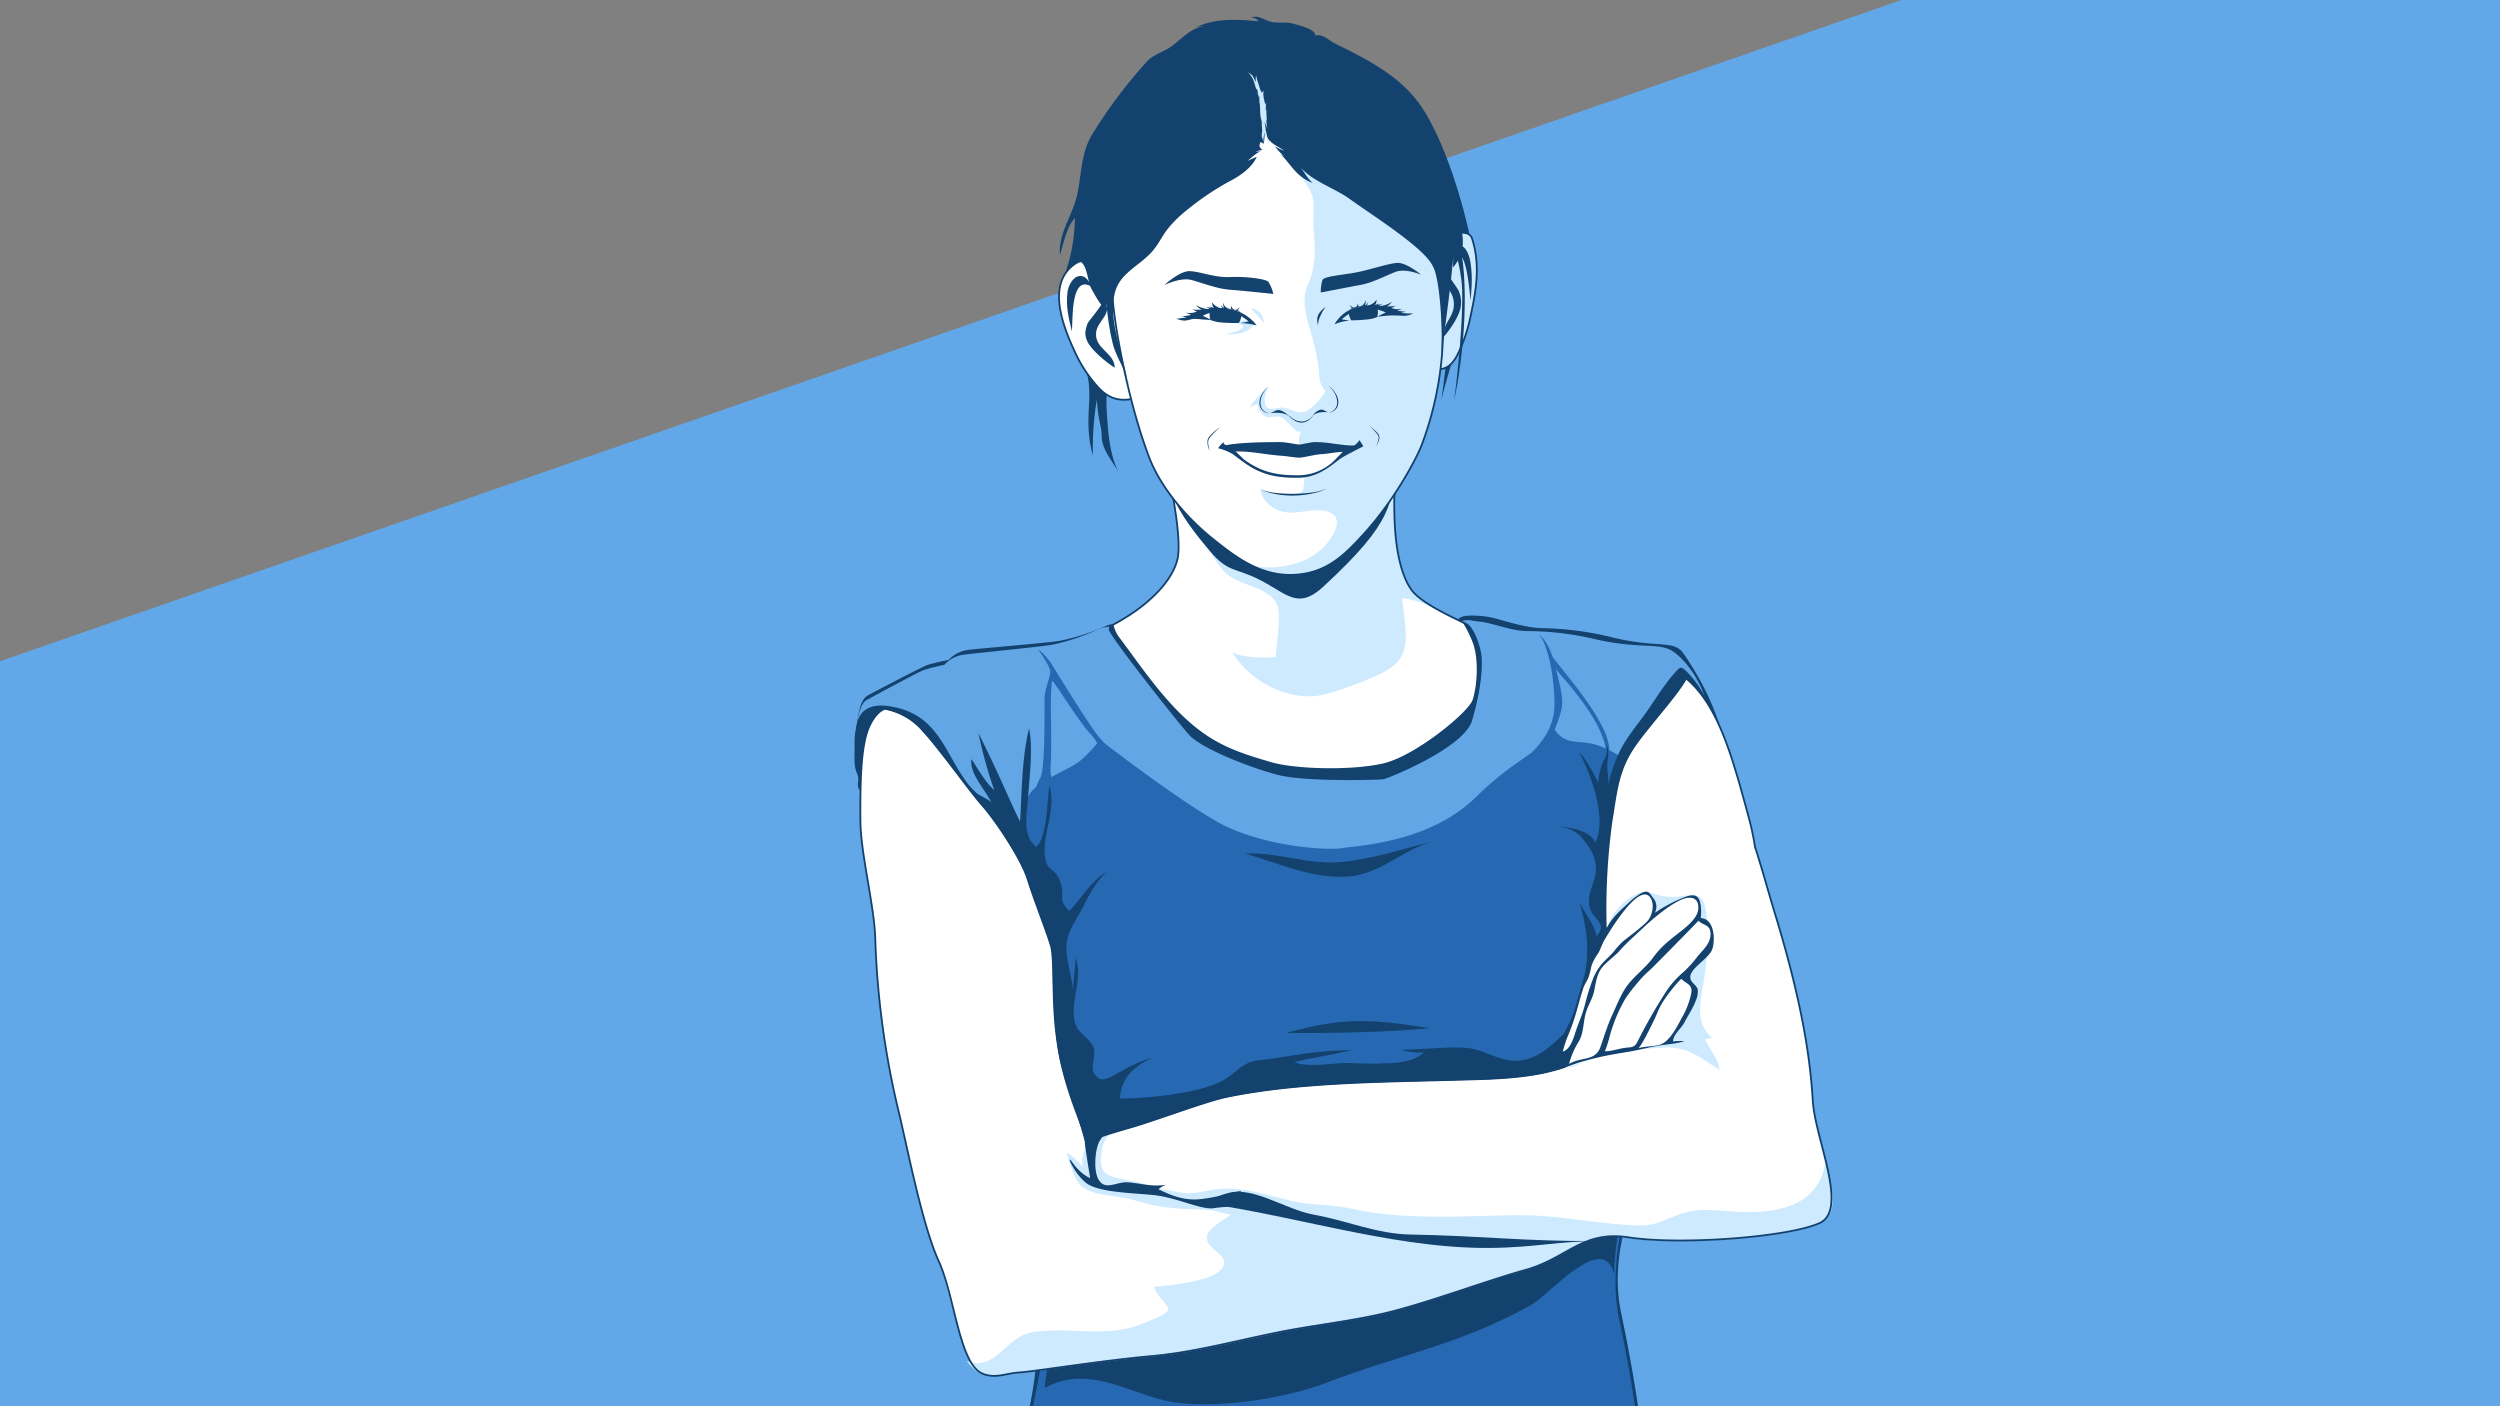 <svg id="Ebene_1" data-name="Ebene 1" xmlns="http://www.w3.org/2000/svg" width="768" height="432"><rect width="100%" height="100%" fill="#808080" stroke="none"/><defs><clipPath id="clip-path"><path class="cls-1" d="M0 0h768v432H0z"/></clipPath><clipPath id="clip-path-2"><path class="cls-1" d="M384.72 99.06s-2.31.15-4 .15a47.58 47.58 0 01-6.42-.23c-1.94-.3-4.63-1.64-6.64-1.71a15.5 15.5 0 018.5-2.24c2.92 0 6.27 2.09 8 3.65"/></clipPath><clipPath id="clip-path-3"><path class="cls-1" d="M411.09 98.41s2.23.07 3.81 0a45.39 45.39 0 006.17-.41c1.86-.34 4.41-1.72 6.34-1.85a14.91 14.91 0 00-8.25-1.9c-2.81.09-6 2.2-7.58 3.76"/></clipPath><style>.cls-1,.cls-11{fill:none}.cls-4{fill:#12426d}.cls-5{fill:#2668b2}.cls-7{fill:#fff}.cls-8{fill:#ceeaff}.cls-11{stroke:#12416d;stroke-miterlimit:10;stroke-width:.56px}.cls-14{fill:#12416d}</style></defs><g clip-path="url(#clip-path)"><path fill="#62a8e8" d="M589.85-2L-37 216v216.55h805.83V-2H589.85z"/><path class="cls-4" d="M449.09 193c-.34-.36-5.3-5.15 7.44-3.59 3.9.47 10.33 3.3 17.19 3.57a95 95 0 0121 2.68c14.15 3.61 19.39.74 22.37 5C523.67 210 529.86 223 531 235.52c2.33 25.19-3 52.76-8 77.17-6.37 30.92-31.58 60.18-24.91 91a490.6 490.6 0 0110.59 97.52c-22.34 2.05-8.8 7-31.28 1.24-30.29-7.76-54.14-7.1-85.21-7.64-22.52-.38-43.26-3.47-65.76-.49-9.39 1.24-19.91 7.27-29.55 4.19 1.35-9.26 7.36-28.19 11.08-36.95 6.13-14.42 9.82-36 10.1-40.63s-41.79-101.2-40.4-102.56-15.8-84.09-14.79-93.11 2.13-10.84 4.13-11.87 16.05-8.46 18-9.14a64.34 64.34 0 016.4-1.51 9.91 9.91 0 016.06-3.1c3.9-.48 24.45-2.15 28.18-2.8a67.25 67.25 0 0014.22-4.59c3.39-1.72 19.66-.62 19.66-.62M440.32 92.25c5.84 10.21 4.24 16.84 2.46 30.76.73-3.3 1.65-6.37 2.59-9.6 3.93-13.51 8.93-28.41 5.85-42.25-2.58-11.6-7.88-28.4-14.5-38.28-6.44-9.63-17.06-14.79-26.53-19.47-1.87-.92-3.95-3.18-6.21-2.46.47-1.95-5.24-3.24-6.66-3.66-2.33-.7-4.93 0-7.27-.7-2-.59-3.61-2.13-5.73-1.11a2.42 2.42 0 012.29 1.06c-6.68-.62-13.23-1-19.21 1.84a35.48 35.48 0 013.69-.61c-5.45.72-7.21 3.56-11.33 6.55-2.18 1.58-5.54 2.5-7.29 4.43a150.54 150.54 0 00-16.87 22.41c-3.61 5.81-3.3 12.54-4.77 19-1.36 6-5.86 11.82-5.2 18.18 1-3.16 1.94-8.49 4.59-11.37-.31 14.39-5 19.53-4.79 24.63.43 9.12 4.8 12.86 7.89 21.28 3.19 8.69-.87 15.31 2.43 27.16a89.08 89.08 0 011.2-17.25c.6 7.8 1.4 7.43 1.5 11.4s3.3 7.49 5.42 11.25c-2.35-4.16-3.21-9.94-3.56-14.64-.28-3.86-1-10.54.64-14.08 2.41 2 6.76 2.46 9.8 3.34 1.85.53 6.63-.14 6.79 2.54"/><path class="cls-5" d="M445.65 195.24c-.34-.35 3.51-4.26 7.29-3.52s10.14 3.24 16.86 3.5a93 93 0 0120.64 2.64c13.88 3.53 20.11 1.31 24.34 4.16 8.22 5.5 10.09 23.51 11.22 34.98 2.4 24.69-2.92 51.73-7.86 75.66-6.26 30.28-27.14 63.15-20.6 93.34 6.65 30.7 9.56 62.54 9.86 94.35-21.9 2-7.79 6.68-29.83 1-29.69-7.6-54.29-7.25-84.76-7.77-22.09-.38-44.79-3.42-66.85-.5-9.21 1.21-18.62 7.58-28.07 4.55 1.32-9.07 5.75-22.35 9.4-30.93 6-14.15 12.06-42.65 12.33-47.18s-43.42-99.99-42.05-101.32-15.5-82.46-14.51-91.3 2.07-10.63 4-11.64 15.74-8.3 17.66-9a61.35 61.35 0 016.26-1.48 9.71 9.71 0 015.95-3c3.82-.46 24-2.1 27.63-2.74a65.76 65.76 0 0013.94-4.5c3.32-1.69 19.28-.61 19.28-.61"/><path class="cls-4" d="M321 426.36c12.88-7.14 24.91 1.15 36.77 3.86 13.59 3.11 36.62-.43 49.57-5.39 23.32-8.94 41.4-11.82 63.19-24.05 5.17-2.9 22.19-22.87 25.28-9.37.32-9.59 1.94-16 3.05-21.73-34.09-4.12-30.69.79-62.46 16.18-18.79 9.1-37.05 20.25-57.31 25.82-7.47 2.05-58.65 4.71-61.83-2 2.77 5.83 4.45 9.74 4.41 10.55-.11 2.16-.74 3.95-.67 6.13z"/><path d="M355.47 192.34c-3.82-.16-15.27-.51-18 .93a65.57 65.57 0 01-13.89 4.73c-3.65.7-23.78 2.61-27.59 3.13a9.69 9.69 0 00-5.9 3.12 63.19 63.19 0 00-6.25 1.56c-1.91.7-15.62 8.16-17.53 9.2-1.32.72-2.22 2.6-2.94 6.59a15.22 15.22 0 012.74-3.44c3.08-2.5 9.24 0 11.74 4.4s16.29 28.33 16.29 28.33l14.48 14.56s5.46-14.15 6.95-19.85 12.9-8.69 16.87-12.41a39.7 39.7 0 005.46-5.95s22.16 17.23 35.65 25 33.93 9.12 38.83 8.3 27-1.64 41.29-15.94a98.63 98.63 0 0113.1-10.76c4.18-2.93 8.31-5.47 10.38-10.36 3.58 5.86 7.64 3.68 13.06 5.28 7 2.07 12 7.55 18.44 10.4 2.84-8.43 11.58-7.36 15-14.12 3.87-7.54-3.35-20.71-9.83-25-4.27-2.79-10.47-.49-24.4-3.83a92.75 92.75 0 00-20.67-2.35c-4-.11-8.61-1.84-13.07-2.77-1.28-.12-2.55-.28-3.83-.51a5.23 5.23 0 00-.68-.07h-.08c-3.52-.1-6.81 3.38-6.49 3.7" fill="#62a6e6"/><path class="cls-5" d="M476.13 200.82c1.19 1 .34 2.16 1.08 3.46a36.67 36.67 0 003.94 5c5.19 6.31 12.51 15.37 12.52 24 4.13-7.17-11.22-24.28-17.54-32.46z"/><path class="cls-4" d="M528.78 235.53c2.81 25.18-5.6 52.46-10.38 77-5.41 27.77-21.24 35.88-50.15 36-9.42 0-19.27.74-28.67.48-9.83-.26-19-3.13-28.91-3.21-5.17-.05-19.3 4.93-23.5 1.66s-2.58-14.36-1.64-18.59c10.83 2.12 17.91 6 28.62 1.9 4.13-1.58 7.16-4.5 12.12-3.94 4.78.55 6.88 4.49 11.27 5.57 7.33 1.8 12.21-4.78 19.2-5.33 8.18-.65 13.14 3 18.87-2.73 5.19-5.17 9.24-16.14 10.46-21.27 1.78-7.46 2.58-14.32-.86-25.78 2.78 4.84 4.78 7.36 5.24 10.33 4.25-4.85-2.94-5-2.29-11.48.27-2.66 1.18-4.35 1.82-6.91 1.1-4.37-.8-8-3.83-11.64A10.06 10.06 0 00478 254c-.17 0-.17 0 0 0 3.19-.29 11.24 1.25 12 5 3.92-7.27-1.38-21.51-4.9-27.93 2.68 2.86 4.26 6.28 6.06 9.7-.54-1 .72-5.55 1.24-6.57.9-1.72 1.65-3.07 1-5.18 1.2.92.48 4.09.37 5.35-.2 2.29.62 5.11.17 7.29a46.2 46.2 0 013.54-10.6c2.08-4.42 5.31-8.11 8.12-12.05s5.46-8.45 8.78-12.19c.45-.51 1.26-1.57 1.95-1.69 1.12-.19 4.77 4.5 5.51 5.69a33.58 33.58 0 013.56 7c1.91 5.71 2.72 11.75 3.38 17.71z"/><path class="cls-5" d="M345.13 235s-5.13-5.79-7.65-8.74-11-16.72-13.66-21a20.28 20.28 0 00-5-5.91s3.83 5.36 3.83 7-1.64 5.24-1.75 7.87.33 22.19-1.42 24.92-2.41 9.29-2.41 9.29l8.31-6.45s-3.06-.44-2.62-6.89-.11-18.14.11-21.64.1-4.26.54-4.15 8 12.24 11 15.52 3.72 5 3.06 6.78"/><path class="cls-4" d="M313.51 310.14c-1.84-11.17-4.09-22.69-6.62-33.61-2.37-10.21-9.48-18.74-14.12-28-1.74-3.49-2.42-5.94-6.62-6.71-3.23-.59-6.61 0-9.83.39-2.61.31-11.76 3.29-12.7-.45-.23-.94.17-2.07 0-3.06-.14-.84-.6-1.54-.79-2.36-.54-2.16-.24-5-.3-7.21a24.57 24.57 0 011-7.76c1.33-4.18 5.32-5 9.12-4.5 8.38 1.17 13 4.88 17.36 12 2.12 3.44 3.91 7.09 6.22 10.41a22.72 22.72 0 003.87 4.43c.87.74 4.12 2.05 4.51 3-1.76-4-6.9-9-6.17-13.49 2.18 3.2 4 6.78 7 9.54a140.57 140.57 0 01-4.87-17.55c6.11 12.15 9.11 19.65 12.79 27.25.58-9.33.53-19.55 2.75-28.63 1.31 5.7.14 14.86-.28 21.18-.33 4.91-1.95 11.71 2.52 15.17 3.35-3.05 3.32-14.44 4.06-18.87 2.08 7.74-2.11 14.29-1.43 21.37.54 5.62 3.14 3.36 4.84 8.51 1.38 4.2-1 5.2 2.64 8.62 2.83-2.45 6.95-9.72 11.57-11.88-2.51 1.66-5.63 7.2-6.78 9.66-1.78 3.82-5.06 7.68-5.54 12-.6 5.3 2 10.93 2 16.34-.23-3.74.57-7.81.74-11.61 2.53 6.54-2.8 16 .51 21.55 1.23 2.07 4.61 3.85 5.11 6.39.65 3.27-1.93 6.18 1.18 8.79 2.76 2.32 7.4-3.6 16.84-6.09-7.66 3.38-9.7 7.81-10.07 12.48 7.7.1 26.19-1.58 32.86-6.25 3.57-2.5 5.35-5 9.88-5.47 5.08-.54 10-1.52 15.12-2.18a102 102 0 0113.3-.91c-5.21 1.31-12 2.24-17.57 3.66 4.45 1.85 12.07.15 17 .26a108.44 108.44 0 0013.37 0c3.31-.21 7-1 9.51-3.23a18.43 18.43 0 01-7.08-.87c-.28 0-.29 0 0 0 5 .13 15.83-1.12 20.82-.45 4.64.63 8.63 3.45 13.31 3.82 8.3.66 13.65-6.47 19.57-11.7-1.95 9.8.54 21.59-10.51 24.79-9.35 2.7-20.91 3.13-30.67 4.7-24.16 3.9-47.93 2-70.72 11.06-15.75 6.3-45.82 15.48-53.47-6.7-4.01-11.55-3.26-25.88-5.23-37.83z"/><path class="cls-7" d="M356.72 138.78c1.22.34 6.77 25.68 5 33s-9.37 13.71-14.75 17.18-5.9 2.95-6.08 4.34 20.83 28.11 24.64 32.28 18.4 9.89 26.9 12.15 31.24 1.56 32.46 1.39 24.64-9.55 27.07-17.88 3.12-14.58 2.95-18.74-2.6-9.55-4.17-10.59-13.88-6.07-17.18-10.76-5-13-5.2-23.25a96.25 96.25 0 011-17"/><path class="cls-8" d="M366.93 156.64c2.7 6.77 4.47 15.17 10.37 20 4.34 3.55 14.5 4 15.42 10.69.53 3.85-.56 10.32-.81 14.44-2 .42-12.35.34-13.54-1.88 5.22 9.68 18.58 16.34 29.37 13.24 5.08-1.46 15.15-5 19.45-7.94 7.29-4.9 4-14 3.58-21.46a27.64 27.64 0 019 2.78c-2-1.72-4.67-3.27-6.17-5.41-3.3-4.69-5-13-5.2-23.24a96.25 96.25 0 011-17"/><path class="cls-4" d="M356.72 138.78c2.31.66 2.94 11.48 3.64 13.53 1.91 5.54 7.53 12.5 11.2 16.86 5.89 7 7.87 5 15.91 9.21s11.37 8.93 19 1.89c22.05-20.37 20.65-25.22 23-39.41"/><path class="cls-7" d="M556.92 338.36c-.68-10.64-2.36-27.52-11.85-58.42-1.9-6.2-3.7-13-5.93-19.81a81.7 81.7 0 00-1.9-9c-4.67-17-9-34.32-19.27-42.75-3 5.42-11.53 14.49-16 21-5.06 7.44-5.44 14.13-6.93 23-1.36 8.09-3 30.31-.6 47 1.32 9.2-.31 20-9.06 26-9.3 6.32-28.16 6.2-38.77 6.5-22.33.63-47.88.68-69.75 5.2-6.53 1.35-22.5 7.42-29.69 9.44-6.45 1.82-12.89 4-13.68 4.42-1.68-6.65-5.23-13.07-7.8-24.7-3.52-15.92-1.69-31.21-2.81-35.26s-5.17-14.17-7.2-20.69-10.12-18.44-13.94-22.72-13-17.31-18.44-23.16a20.2 20.2 0 00-11.47-6.52s-2.47.45-4.72 5.17c-2.47 5.18-2.94 14.75-2.85 29.16.06 10.16 4.3 26.61 4.57 36.76a262.63 262.63 0 007.29 53.06c2.5 10.41 7.28 34.52 12.19 45.5 3.76 8.43 7.67 33.84 13.58 34.64 4.29.57 6.93-.16 11.22-.41s25.4-3.68 40.86-5.05c14.2-1.26 28.67-5.42 43.39-8.18 9.48-1.65 18-2.7 26.93-4.71 13.29-3 31.22-9.91 44.31-13.56 12.85-3.58 17.42-12.21 31.66-10 15.83 2.43 48.83 0 58.6-4.36 9.14-4.23-1.21-25.91-1.94-37.55z"/><path class="cls-8" d="M528.23 328.65c-.29-3.44-3.2-6.31-4.37-9.42.76 0 1.26-.36 2-.4-4.53-4.09-3.85-9.46-2.88-14.91 1.33-7.5 2.12-15.57 1.22-23.18-1-8.79-5.42-4.75-11.83-5.24-5.56-.43-6.16-3.35-11.39.17-9.09 6.13-8 13.45-6.49 23.6 1.22 8.48-1.82 28.18-13.41 28.76 3.34-1.21 6.77-2.16 10.13-3.33 6.32-2.21 13.22-2.48 19.85-2.87 7.61-.45 11.17 3.17 17.17 6.82zM558.91 375.73c7.56-3.36 2.41-14 2-19.55-1.91 14.91-15.67 16.84-28.35 16-7.58-.48-11.1-1.21-17.73 1.27s-6.78 3.39-14.75 2.87c-11.5-.75-23-3.18-34.51-3-17.05.25-34 1.62-50.78-2.07-5.46-1.2-10.91-.94-16.33-2-8.12-1.55-15.32-4.74-23.72-4-3.83.31-7.76 1.76-11.64 1.15a75.78 75.78 0 01-12.1-2.87c-3.4-1.12-8.34-1-11.22-3.05-1.78-1.26-1.72-3.88-1.48-5.8a16.54 16.54 0 01.6-3.12c.13-.38 1.49-3.16 1.81-3.2-2.5.3-4.76 2.47-7.28 2.46a14.74 14.74 0 01-.59 3.73 6 6 0 00-.12 3.8c-1.69-1.31-3-3.36-5.09-4.15 1.24 3.4 2.18 8.81 5.39 10.77s7.07 2.22 10.73 2.74 7 1.71 10.59 2.53a69.38 69.38 0 0012.29 1.22c2.07.1 4.14.21 6.2.46.76.1 5.1 1.42 5.55 1.1-1.91 1.36-7.16 4.16-7.56 6.64-.63 3.93 5.12 5 5.22 8.15.17 5.77-16.92 7-21.41 7.5.22 2.55 4.59 5.53 4.22 7.07s-6 3.4-7.32 4c-10.8 4.87-22.73 1.11-34.15 2.84-8.68 1.32-11.21 12.3-20.45 8.84 1.28 1.63 2.9 3.56 5 4 4.23.87 6.92-.16 11.21-.41s25.4-3.68 40.86-5.05c14.2-1.26 28.84-5.76 43.39-8.18 9.48-1.65 18-2.7 26.93-4.71 13.29-3 31.22-9.91 44.31-13.56 12.85-3.58 17.42-12.21 31.66-10 15.85 2.37 48.85-.08 58.62-4.42z"/><path class="cls-4" d="M369.26 369.51c30.62 4.19 62.36 15.2 93.27 13.73 12.71-.6 15.5-1.76 28.34-2-22.2.17-35.52-1.61-57.82-2-9.94-.18-19.54-4.3-29.27-6.06-7.72-1.39-15.37-6.6-22.77-7.07-4.49-.34-8.4 2.52-11.75 3.4z"/><path class="cls-4" d="M381 365.94c-.9 0-7.42 2-12.6 2.47-4.71.41-8.47-1.1-12.53-3.07a9.15 9.15 0 012.28-1.4c-4.23.74-7.47-.39-11.58-.73-3.59-.3-7.19 2.85-9.22-1.08-1.4-2.69-1-8.81.35-11.43a10.69 10.69 0 011.21-1.8c-2.46.8-4.92 1.8-5.65 2.12.3 3 1.64 10.87 1.64 10.87s-2.7-.9-5.4-4.72 1.13 4.95 5.4 7 11.69 2.25 19.11 2.92 15.07 4.73 18.9 4.05a53.17 53.17 0 019.22-.45s-.28-4.75-1.13-4.75zM452 221.21c2.43-8.33 3.12-14.58 2.95-18.74s-2.6-9.55-4.17-10.59a15.26 15.26 0 00-1.5-.79 38 38 0 013.26 6.6c1.87 5.43 1.12 13.66-.19 17.4s-17.58 17.2-27.5 19.45-26.93 1.74-34.31-.39c-10.26-3-17.3-5.38-25.36-12.52-8.24-7.3-14.74-17-21.32-25.81a9.2 9.2 0 01-1.78-4c-.88.5-1.06.71-1.15 1.42-.17 1.39 20.83 28.11 24.64 32.28s18.4 9.89 26.9 12.15 31.24 1.56 32.46 1.39 24.64-9.52 27.07-17.85z"/><path d="M347.19 85.33c-5.06-1.79-11.91-7.7-16.92-4.29-8.79 6-3.84 18.8-.39 26.36a42.75 42.75 0 007.58 11.7c5.64 6 11.22 3.55 18.47.69" stroke="#12416d" stroke-miterlimit="10" stroke-width=".56" fill="#fff"/><path class="cls-4" d="M327.94 89.71c-.55 4.47.33 7.86 1.35 12.11.32-3.16-.58-18.86 6.79-13.24-1.4-1.31-2-3.92-4.38-3.79-2.17.13-3.54 3.12-3.76 4.92zM334.08 99.38c-.74 2.07-1 3.59 0 5.6 1.37 2.76 5.74 6.29 8.35 8 .05-4.64-6.38-5.81-5.69-11 .49-3.66 5.78-6.08 2-9.75.78.67-4.38 6.36-4.66 7.15z"/><path d="M437.56 76.22c3.35-2.13 13.2-7.53 14.68-2.86 2.59 8.18 1.21 15.88-.45 23.63a47.61 47.61 0 01-4.14 12.16c-3.35 6.35-7.47 4.31-12.81 2" stroke="#12416d" stroke-miterlimit="10" stroke-width=".56" fill="#ceeaff"/><path class="cls-4" d="M451.63 80.1c.79 4.42.49 7.86.16 12.15-.51-3.13-1.31-18.82-5.94-12.75.86-1.39 1.07-4 2.71-4s2.76 2.83 3.07 4.6zM448.08 89.3a8.8 8.8 0 01.53 5.58c-.69 2.84-3.38 6.65-5 8.48-.49-4.61 3.87-6.22 2.88-11.33-.7-3.62-4.62-5.66-2.36-9.58-.48.77 3.67 6.08 3.95 6.85z"/><path class="cls-11" d="M356.72 138.78c1.22.34 6.77 25.68 5 33s-9.37 13.71-14.75 17.18-5.9 2.95-6.08 4.34 20.83 28.11 24.64 32.28 18.4 9.89 26.9 12.15 31.24 1.56 32.46 1.39 24.64-9.55 27.07-17.88 3.12-14.58 2.95-18.74-2.6-9.55-4.17-10.59-13.88-6.07-17.18-10.76-5-13-5.2-23.25a96.25 96.25 0 011-17"/><path class="cls-7" d="M442.35 84.38c1 9.19 1.34 14.17.67 24.06a102.64 102.64 0 01-6.3 28.34c-1.77 4.5-8.46 17-17.54 27-5.89 6.47-11.46 12.37-21.81 12.81s-18.17-5.75-24.74-11c-10.38-8.31-16.95-18.07-19.57-25-4.27-11.24-7.87-25.86-10.12-39.8s-2-27.89-2.47-32.16 13.94-36.43 46.1-35.76 51.73 13.28 55.78 51.51z"/><path class="cls-8" d="M388.22 99.34c0-.4-3.47-4.13-4-4.63a4.43 4.43 0 014 4.63zM385.25 99.81c-2.47 2.79-5.39 2.92-9.25 2.92h.05c1.4-.34 4.81-.92 5.56-2 1.1-1.61-2.42-1.25-3.78-1.66 1.58-.43 6.41-1.16 7.79-.13"/><path class="cls-8" d="M388.46 127.83a5.08 5.08 0 01-2.15-4c-.4.67-2.4 1-2.77 1.71a43.08 43.08 0 016.08-6.81c-.71 1.93-1.5 3.14-.94 5.35.7 2.78 3.82.79 5.86 1.2 2.67.54 4.63 2.35 7.24.77a18.49 18.49 0 004.79-4.91c.83-1.32.53-.89-.29-2.23-1.22-2-.94-3.55-1.18-5.73a64.7 64.7 0 00-1.5-7.68c-1.29-5.41-4.4-12.37-1.89-17.86 2.61-5.73 2.34-10.51 1.82-17.9-.39-5.48 1.1-7.85-1.81-12.44-4.66-7.34-8.71-15-14.29-21.85 32.25-7.57 51.83 19.82 54.92 48.93 1 9.19 1.34 14.17.67 24.06a102.64 102.64 0 01-6.3 28.34c-1.77 4.5-8.46 17-17.54 27-5.89 6.47-11.46 12.37-21.81 12.81-3.84.17-8.31-.36-11.5-2.64a25.07 25.07 0 0010.52-.45 20 20 0 0010.78-6c2.15-2.43 5.82-7.88 1.57-10-4-2-9.82.67-14.13-.22-3.95-.81-6.72-3.26-7.5-7 5.15 2.8 13.29 2.26 13.29-.21.18-1.6 1.32-8.92-1.49-8.26 1.44-.51 1.06-2 .87-3.17-.15-.9-.7-1.84-.78-2.72a9.29 9.29 0 01.75-3.66c-1.26 1.85-4.77-3.84-6.34-4.19-1.74-.39-3.17.59-4.95-.24z"/><path class="cls-11" d="M442.35 84.38c1 9.19 1.34 14.17.67 24.06a102.64 102.64 0 01-6.3 28.34c-1.77 4.5-8.46 17-17.54 27-5.89 6.47-11.46 12.37-21.81 12.81s-18.17-5.75-24.74-11c-10.38-8.31-16.95-18.07-19.57-25-4.27-11.24-7.87-25.86-10.12-39.8s-2-27.89-2.47-32.16 13.94-36.43 46.1-35.76 51.73 13.28 55.78 51.51z"/><path class="cls-4" d="M391.16 90.29a11.6 11.6 0 00-1.5-3.7c-.88-1-7.41-1.71-11.93-1.48s-9.36-1.81-12.4-1.81-7.67 4.29-7.67 4.29 5-2.48 8.34-1.58 7.9 2.71 11.85 3 13.31 1.28 13.31 1.28zM405.76 89.86a11.17 11.17 0 01.51-3.85c.59-1.22 6.48-1.54 10.6-2.37s9.41-2.62 12.24-2.87 7.5 3.63 7.5 3.63-4.83-2.06-7.89-.88-7.09 3.34-10.72 4-12.24 2.34-12.24 2.34z"/><g clip-path="url(#clip-path-2)"><path class="cls-4" d="M381.35 96.57a4.89 4.89 0 11-4.88-4.88 4.89 4.89 0 014.88 4.88z"/></g><path class="cls-4" d="M381 99.27a19.17 19.17 0 015.05.71 12.65 12.65 0 00-8.69-5 14.15 14.15 0 00-7.8.71c-2.55.87-5.52 2.3-8.27 2.17a6.32 6.32 0 002.82.62c.89-.07 1.73-.45 2.61-.51a19.3 19.3 0 012.5.16q1.54.09 3.09.21L369.49 97a13.48 13.48 0 013.58-1.23c1.61-.21 4.67-.4 6.88.66a17.8 17.8 0 013.64 2.31z"/><path class="cls-4" d="M380.2 95.32a1.86 1.86 0 00.6-1c-1 1.42-2.29 1-2.57-.52 0 .38-.1.76-.11 1.13a2.51 2.51 0 01-2.39-2 3.83 3.83 0 00.31 1.69 2.63 2.63 0 01-1-1 2.62 2.62 0 00.55 1.12 4.37 4.37 0 01-3.22-1.84 2.23 2.23 0 00.54 1.65 10.69 10.69 0 01-1.48-.48c.24.12.56.36.74.47a6.92 6.92 0 01-1.72-.31c.41.22.78.49 1.2.71a7.23 7.23 0 01-4.14-1.22 3.63 3.63 0 001.69 1.43c-1-.07-2.47.18-3.28-.32.55.27 1.24.67 1.77.88a5.71 5.71 0 01-3.51.31 16.44 16.44 0 001.74.66 8.52 8.52 0 01-2.88.43 10.94 10.94 0 002.13.46 26.86 26.86 0 00-2.81.43 25.68 25.68 0 004.17-.25c-.07-.06-.28-.1-.37-.18 3.41-2.43 9.21-3.07 12.8-2.28A10.6 10.6 0 01383 97"/><g clip-path="url(#clip-path-3)"><path class="cls-4" d="M414.36 96.07a4.47 4.47 0 104.33-4.61 4.47 4.47 0 00-4.33 4.61z"/></g><path class="cls-4" d="M414.66 98.5a13.37 13.37 0 00-4.7 1.15 10.85 10.85 0 018.04-5.44 13.65 13.65 0 017.53.45c2.76.85 4.41 1.65 6.47 1.93-3.92.12-9 .71-9 .71l2.69-1.3a12.68 12.68 0 00-3.49-1.08c-1.55-.15-4.5-.24-6.6.85a16.94 16.94 0 00-3.43 2.33z"/><path class="cls-4" d="M415.33 94.68a1.84 1.84 0 01-.61-1c1 1.33 2.24.85 2.46-.58 0 .36.11.73.14 1.09 1.63-.19 1.91-1.14 2.24-2a3.54 3.54 0 01-.25 1.64 2.53 2.53 0 001-1 2.46 2.46 0 01-.5 1.1 4.24 4.24 0 003.05-1.86 2.21 2.21 0 01-.47 1.6 10.08 10.08 0 001.4-.51c-.22.13-.53.37-.7.48a7.48 7.48 0 001.65-.35c-.39.22-.73.5-1.13.72a7 7 0 003.95-1.3 3.53 3.53 0 01-1.59 1.42c1-.09 2.39.1 3.16-.4-.53.28-1.19.68-1.69.9a5.61 5.61 0 003.39.19c-.65.28-1 .46-1.65.69a16.32 16.32 0 012.74.33 12.94 12.94 0 00-1.6.25 17.51 17.51 0 003.76.18 5.56 5.56 0 01-3.53.7c-1.72 0-3.44-.24-5.16-.14a18.7 18.7 0 002.94-.6c-3.09-2.32-8.11-2.58-11.75-1.66a10 10 0 00-3.87 1.72"/><path class="cls-14" d="M389.67 118.79a7.5 7.5 0 00-1.62 2 5.13 5.13 0 00-.37.75 3.74 3.74 0 00-.2.59 5.79 5.79 0 00-.26 1.66 3.74 3.74 0 00.33 1.51 2.85 2.85 0 001 1.12 2.6 2.6 0 00.58.32 1.75 1.75 0 00.49.18l.46.14-.6-.11a3.9 3.9 0 01-1.33-.58 3.13 3.13 0 01-1-1.32 4.63 4.63 0 01-.21-.71l-.05-.55a6 6 0 011.29-3.49 7.48 7.48 0 011-1.13z"/><path class="cls-4" d="M389.9 126.86c1.48 0 4.16-.37 5.85.85a5.41 5.41 0 00-2.62-1.71c-1.26-.23-2.13.85-3.23.86z"/><path class="cls-14" d="M408.17 118.54a8 8 0 011.83 1.86 5.83 5.83 0 01.45.73 3.48 3.48 0 01.29.58 4.58 4.58 0 01.39 1.75 3.62 3.62 0 01-.36 1.65 3 3 0 01-1.13 1.18 2.59 2.59 0 01-.61.29 1.74 1.74 0 01-.52.15l-.46.1.58-.18a4 4 0 001.2-.71 3.19 3.19 0 00.94-2.47 6.24 6.24 0 00-1.19-3.35 8 8 0 00-1-1.16z"/><path class="cls-4" d="M408.22 126.61c-1.3 0-3.49-.21-5 1.07a4.81 4.81 0 012.26-1.79c1.17-.27 1.78.74 2.74.72z"/><path class="cls-14" d="M394.72 127.17a5.51 5.51 0 012.19 1.25 5.67 5.67 0 001.21.7 4.63 4.63 0 001.58.36 4.12 4.12 0 001.49-.22 4.89 4.89 0 001.29-.74 6.29 6.29 0 00.82-.81l.3-.35-.33.49a5.72 5.72 0 01-.95 1 4.05 4.05 0 01-1.41.8 3.58 3.58 0 01-1.22.17 4.14 4.14 0 01-1.72-.46 6.88 6.88 0 01-1.52-1.1 4.86 4.86 0 00-1.17-.87 3 3 0 00-.56-.22z"/><path class="cls-4" d="M417.68 136.7c-3.75.68-8.69-.9-13.49-.9-1.8 0-4 .75-5.1.75s-3.51-.75-6.3-.75c-7 0-14.39.31-17.46 1.28 2.2 2.51 5 1.67 6.57 2.51 3.45 1.86 5.74 2.93 16.72 2.68 6.8-.15 10.4-2.15 12.84-3 2.28-.76 3.53-.28 5.81-2"/><path class="cls-4" d="M378.48 139.37a17.89 17.89 0 00-4.28-1.68 9.28 9.28 0 011.67-1.86c-.13 1 2.44 1.63 3.32 1.76 3.22.47 12.38 1.66 14.29 1.78s4.29.6 5.6.6 4.76-.95 6.78-1.07 6.79-1 8.46-1.19 3.33-2.5 3.33-2.5l1.19 1.9s-4.52 2.26-6.55 3.45-6.55 6.08-13.1 6.2-9.88-.84-13-2.27-6.28-4.16-7.71-5.12z"/><path class="cls-7" d="M412.53 138.8c-2.2.08-4.4.59-6.62.72-2 .12-5.48 1.07-6.79 1.07s-3.69-.47-5.59-.59c-4.68-.3-9.31-1.47-14-1.29.16 0 2.41 2.29 2.73 2.52a27 27 0 004.16 2.5c3.09 1.42 6.43 2.38 13 2.26a15.92 15.92 0 007.81-2.42c2.24-1.34 3.49-3.03 5.3-4.77z"/><path class="cls-14" d="M407.89 149.83a10.32 10.32 0 01-2.68 1.23 21.13 21.13 0 01-2.19.57c-1.28.25-2.2.36-2.92.45a27.94 27.94 0 01-3.49.16 27.1 27.1 0 01-6.37-.81 14.55 14.55 0 01-3.13-1.17s.43.19 1.14.42a18.68 18.68 0 002.74.64 46.48 46.48 0 0012.88-.14 15.88 15.88 0 002.91-.8 7.27 7.27 0 001.11-.55zM371.7 138.59a5.46 5.46 0 01-.73-3.44 3.13 3.13 0 01.78-1.33 15 15 0 012.06-1.87 14 14 0 011.19-.83s-.65.5-1.32 1.14A22.35 22.35 0 00372 134a3.23 3.23 0 00-.77 1.22 3.67 3.67 0 000 1.58 8.09 8.09 0 00.47 1.79zM422.39 137.68a9.15 9.15 0 001.1-2.87 1.88 1.88 0 00-.21-1.19 13.64 13.64 0 00-1.61-1.79 12 12 0 01-.82-1s.49.53 1.11 1.07a8 8 0 011.55 1.56 2 2 0 01.2 1.39 5.79 5.79 0 01-.51 1.38c-.42.84-.81 1.45-.81 1.45z"/><path class="cls-4" d="M447.89 72.69c3.82 13.45 1.81 36.91-1.2 50.37 1.19-8.66 2.83-25.57 2.47-34.31-.31-7.58-3.26-14.55-4-21.76"/><path class="cls-4" d="M441.6 49c.4 10.43 13.57 23.14 4.76 33.15a57.57 57.57 0 01.34-6c-.89 10.51-2.33 21.53-3.92 32.39.46-9.36-.65-23.6-2.62-26.74-2.45-5.5-17.86-15.17-25.81-20.87-4.31-3.08-11.72-5.53-14.94-9.72 1.32 1.72 2.12 3.5 3.88 5-5.06-1.85-6.59-5.57-9.91-8.9.43.27.88.54 1.3.84a18.15 18.15 0 01-3-3.16 24 24 0 002.82 1.33c-2.1-1.63-5.31-2.35-6.07-6.29a12.94 12.94 0 01-.24 4.12c-.21-.12-.75-.42-.92-.53a3 3 0 00-.36 1.43.42.42 0 00-.16-.25c.45.48.58 1.07 1.14 1.27a7.1 7.1 0 00-2.26.58c.57-.13 1.19-.1 1.77-.22-1 .21-3.32 2.23-4.1 3 .88-.45 1.82-.87 2.77-1.25-1.4 3.32-5.22 5.91-8.33 7.5a85 85 0 00-11.66 7.68c-9.08 6.99-8.7 9.99-12.08 13.83-4 4.57-9.93 6.65-11.47 12.61-1.84 7.1 1 14.81 2.58 21.67.54 2.33 1.12 4.59 1.73 6.94-.74-4.37-4-8.55-5.06-13.09a80.33 80.33 0 01-1.9-12.53c.36 5.64-4.83-4.5-4.93-4.79-1.26-3.6-1.39-11.33-7.22-5.87 6.36-10.57 7.09-23.22 12.95-34 9.21-16.93 30.92-21.54 48.84-22.87 10.76-.79 21 2.28 31.39 4.53"/><path class="cls-4" d="M405 100.49c-.86-3.24-.22-4.25 2.25-6.27-1.03 1.45-2.77 4.41-2.25 6.27z"/><path class="cls-5" d="M472.36 194.71c2.12 1.25 3.47 7.3 4 9.65a67.07 67.07 0 011.14 10.31c.46 7.22-2.47 12.13-7.44 17 1.67-1.65 4.05-2.65 5.57-4.41 1.84-2.12 3.11-5.9 3.87-8.6 1-3.4-.09-7.11-.87-10.51-.95-4.05-2.44-11.15-6.27-13.44z"/><path class="cls-4" d="M476.65 328.57c-1 .35-2 .79-3 1.12 2.29-.74 4.64-.72 7-1.67 6.58-2.67 12.7-3.8 19.62-4.91 3.19-.52 6.33-1.41 9.52-1.94 2.47-.41 5.3-.5 7.7-1.34a23.6 23.6 0 00-3.56.1c.15-2.28 2.62-4 3.59-5.95 1.13-2.23 2.62-4.31 3.46-6.68a6.4 6.4 0 00.56-3.35c-.32-1.21-1.69-1.85-2.14-3-1.22-3.18 5.64-6.22 6.66-9.5.92-2.94.55-9.25-3.59-9.4a14.94 14.94 0 000-3.78c-.42-3.42-2-3.79-5-2.65a45 45 0 00-9.13 4.82 4 4 0 00-.46-4.54c-1.15-1.58-1.55-2.56-3.58-1.58a20.39 20.39 0 00-4.13 3.16c-2.49 2.29-5.06 4.53-6.59 7.63a11.4 11.4 0 01-.9-2.77c.06.89.93 4.72.52 5.37 0 0-4.92 7.81-6.15 11.12s-3.23 11.83-4.73 15.92-5.67 13.82-5.67 13.82z"/><path class="cls-7" d="M504.92 284.9c-2.46 2.35-5.05 4.53-7.36 7.15-1.62 1.83-3.74 3.16-5.32 5.05s-2 4.6-2.46 7.06c-.47 2.63-2 4.66-2.67 7.22-.76 2.8-.61 5.82-2 8.38a25.1 25.1 0 00-3.09 7.07c3.79-2.25 8.07-.75 9.63-5.18 1.14-3.24 2.12-6.57 3.56-9.7 1.15-2.49 2.33-5.4 3.67-7.66 2.35-4 6.33-6.51 9-10.19 2.87-3.91 5.53-5.63 9.26-8.64 1.82-1.47 4.37-3.73 4.57-6.24.25-3.36-2.09-4-4.8-3-4.52 1.78-10.68 7.44-11.99 8.68z"/><path class="cls-7" d="M525.27 288.38c-.56 2.16-2.4 3.73-3.76 5.4a34.32 34.32 0 01-4.54 5 28 28 0 00-5.68 6.68 153.76 153.76 0 00-8.24 14.54c-1 2-2 1.63-4.1 1.93-1.9.29-4 1.07-5.92 1a33.64 33.64 0 001.25-3.75 47.62 47.62 0 015.15-12.58 51.79 51.79 0 013.62-4.68 30.27 30.27 0 013.78-3.9c1.19-1.08 15-15.14 14.95-15.19.9 1.09 2.58 1.18 3.33 2.39a4.47 4.47 0 01.16 3.16z"/><path class="cls-7" d="M519.44 305.65a24.46 24.46 0 01-2.44 6.4c-1.73 3.08-4 8.24-7.51 9-2.06.42-4.22.42-6.25.94.91-.23 5.23-9.22 5.79-10.6a22.55 22.55 0 012.14-4.14 46.86 46.86 0 015.28-6.55c1.91 1.77 3.78 1.75 2.99 4.95zM506 283.06c-2.29 2.28-4.91 4.1-7.4 6.13a23.4 23.4 0 00-2.84 3.13c-1 1.15-2.11 2.15-3.17 3.23a16 16 0 00-3.43 5.73 60.92 60.92 0 00-2.27 7.37c-.81 3.2-2.22 6.14-3.19 9.29-.52 1.69-1.64 4.65-3.62 5.08a42.14 42.14 0 011.55-4.72c.76-1.75 1.41-3.55 2-5.36 1-3.11 1.75-6.31 2.77-9.42.4-1.19 1.14-2.11 1.59-3.29s.66-2.54 1-3.8a17.11 17.11 0 012-3.61c.72-1.27 1.13-2.7 1.87-4 1.11-1.9 10.75-18.29 14.17-13 1.34 1.99.53 5.65-1.03 7.24z"/><path class="cls-11" d="M481.23 327.44c-10 4.09-25.38 4-34.57 4.29-22.33.63-47.88.68-69.75 5.2-6.53 1.35-22.5 7.42-29.69 9.44-6.45 1.82-12.89 4-13.68 4.42-2-8.48-5.66-16.75-7.5-24.55-2.77-11.78-2-31.36-3.11-35.41s-5.17-14.17-7.2-20.69-10.12-18.44-13.94-22.72-13-17.31-18.44-23.16a20.2 20.2 0 00-11.47-6.52s-2.47.45-4.72 5.17c-2.47 5.18-2.94 14.75-2.85 29.16.07 10.27 4.33 26.27 4.58 36.51a261.19 261.19 0 007.28 53.31c2.5 10.41 7.17 34.57 12.19 45.5s6.31 31.82 13.58 34.64c4 1.56 6.93-.16 11.22-.41s25.4-3.68 40.86-5.05c14.2-1.26 28.84-5.59 43.39-8.18 9.48-1.65 18-2.7 26.93-4.71 13.29-3 31.22-9.91 44.31-13.56 12.85-3.58 17.42-12.21 31.66-10 15.83 2.43 48.83 0 58.6-4.36 9.12-4.05-1.26-25.77-2-37.37-.68-10.64-2.36-27.52-11.85-58.42-1.9-6.2-3.7-13-5.93-19.81a81.7 81.7 0 00-1.9-9c-4.67-17-9-34.32-19.27-42.75-3 5.42-11.53 14.49-16 21-5.06 7.44-5.44 14.13-6.93 23a196.61 196.61 0 00-1.71 33.54"/><path class="cls-8" d="M387.66 38.92a14.86 14.86 0 01.08 1.85c0-.16 0-.31.05-.48a5.35 5.35 0 00-.18 1.67 12.73 12.73 0 00.79 2c-.13-.41-.23-.84-.34-1.24.2.78 0-.78 0-1.21.1.44.25 1 .32 1.49a8.61 8.61 0 01.07-2.39 21.26 21.26 0 001.66 4.28 9.38 9.38 0 01-.58-1.95c.07.19.18.45.27.67-.28-.82-.54-1.74-.74-2.56 0 .08.05.2.08.28-.1-.68-.38-1.51-.51-2.22a4.38 4.38 0 00.23.84c-.14-.87-.23-1.72-.4-2.63.3.79.68 1.65.93 2.47-.31-1.23-.26-2.17-.54-3.37a9.19 9.19 0 01.42 1.13 22.94 22.94 0 01-.21-4.16c-.06.26-.11.55-.15.84a7.78 7.78 0 01.13-2.66 1.25 1.25 0 00-.35.8c-.05-.75-.4-1.73-.51-2.53a5.89 5.89 0 010-1.92c-.22 0-.3.39-.49.49v-.47a1.24 1.24 0 00-.07.74 27.54 27.54 0 01-1.26-3.82c0 .26.1.74.12.91-.19-.85-.43-1.81-.63-2.64a5.86 5.86 0 000 2.14c-.07-.24-.17-.47-.25-.72.07.27.12.55.23.86a21.87 21.87 0 00-1.17-2.33c.16.15-.7-.49-1.36-1a9.28 9.28 0 011.7 2.46c.19.41.83 2.61.81 2.58.16.25.32.4.42.4.1.39.29 1.52.09 1.48.08 0 .21.16.29.17a1.4 1.4 0 000 .53c.07-.05.21 0 .27-.08-.06.7.06 1.71 0 2.45a2.38 2.38 0 00.2-.62 3.52 3.52 0 01-.17 1.37 2.22 2.22 0 00.22-.34 20 20 0 00.08 3.05c.13.95.5 1.92.59 2.85-.17-.48-.32-1-.45-1.49a12.49 12.49 0 01.31 2.03z"/><path class="cls-4" d="M395.09 317.32c17.38-4.77 25.35-4.42 44.21-1.45-12.47 1.13-29.41 1.61-44.21 1.45zM382.54 262.2c-.41 0-.42.05 0 0 9.9-.48 19.57 3.59 29.68 2.6 9.55-.92 18.93-4.06 28.25-6.41-9.32 2.35-16.32 10.23-26.57 10.9-10.72.71-21.11-4.08-31.36-7.09z"/></g></svg>